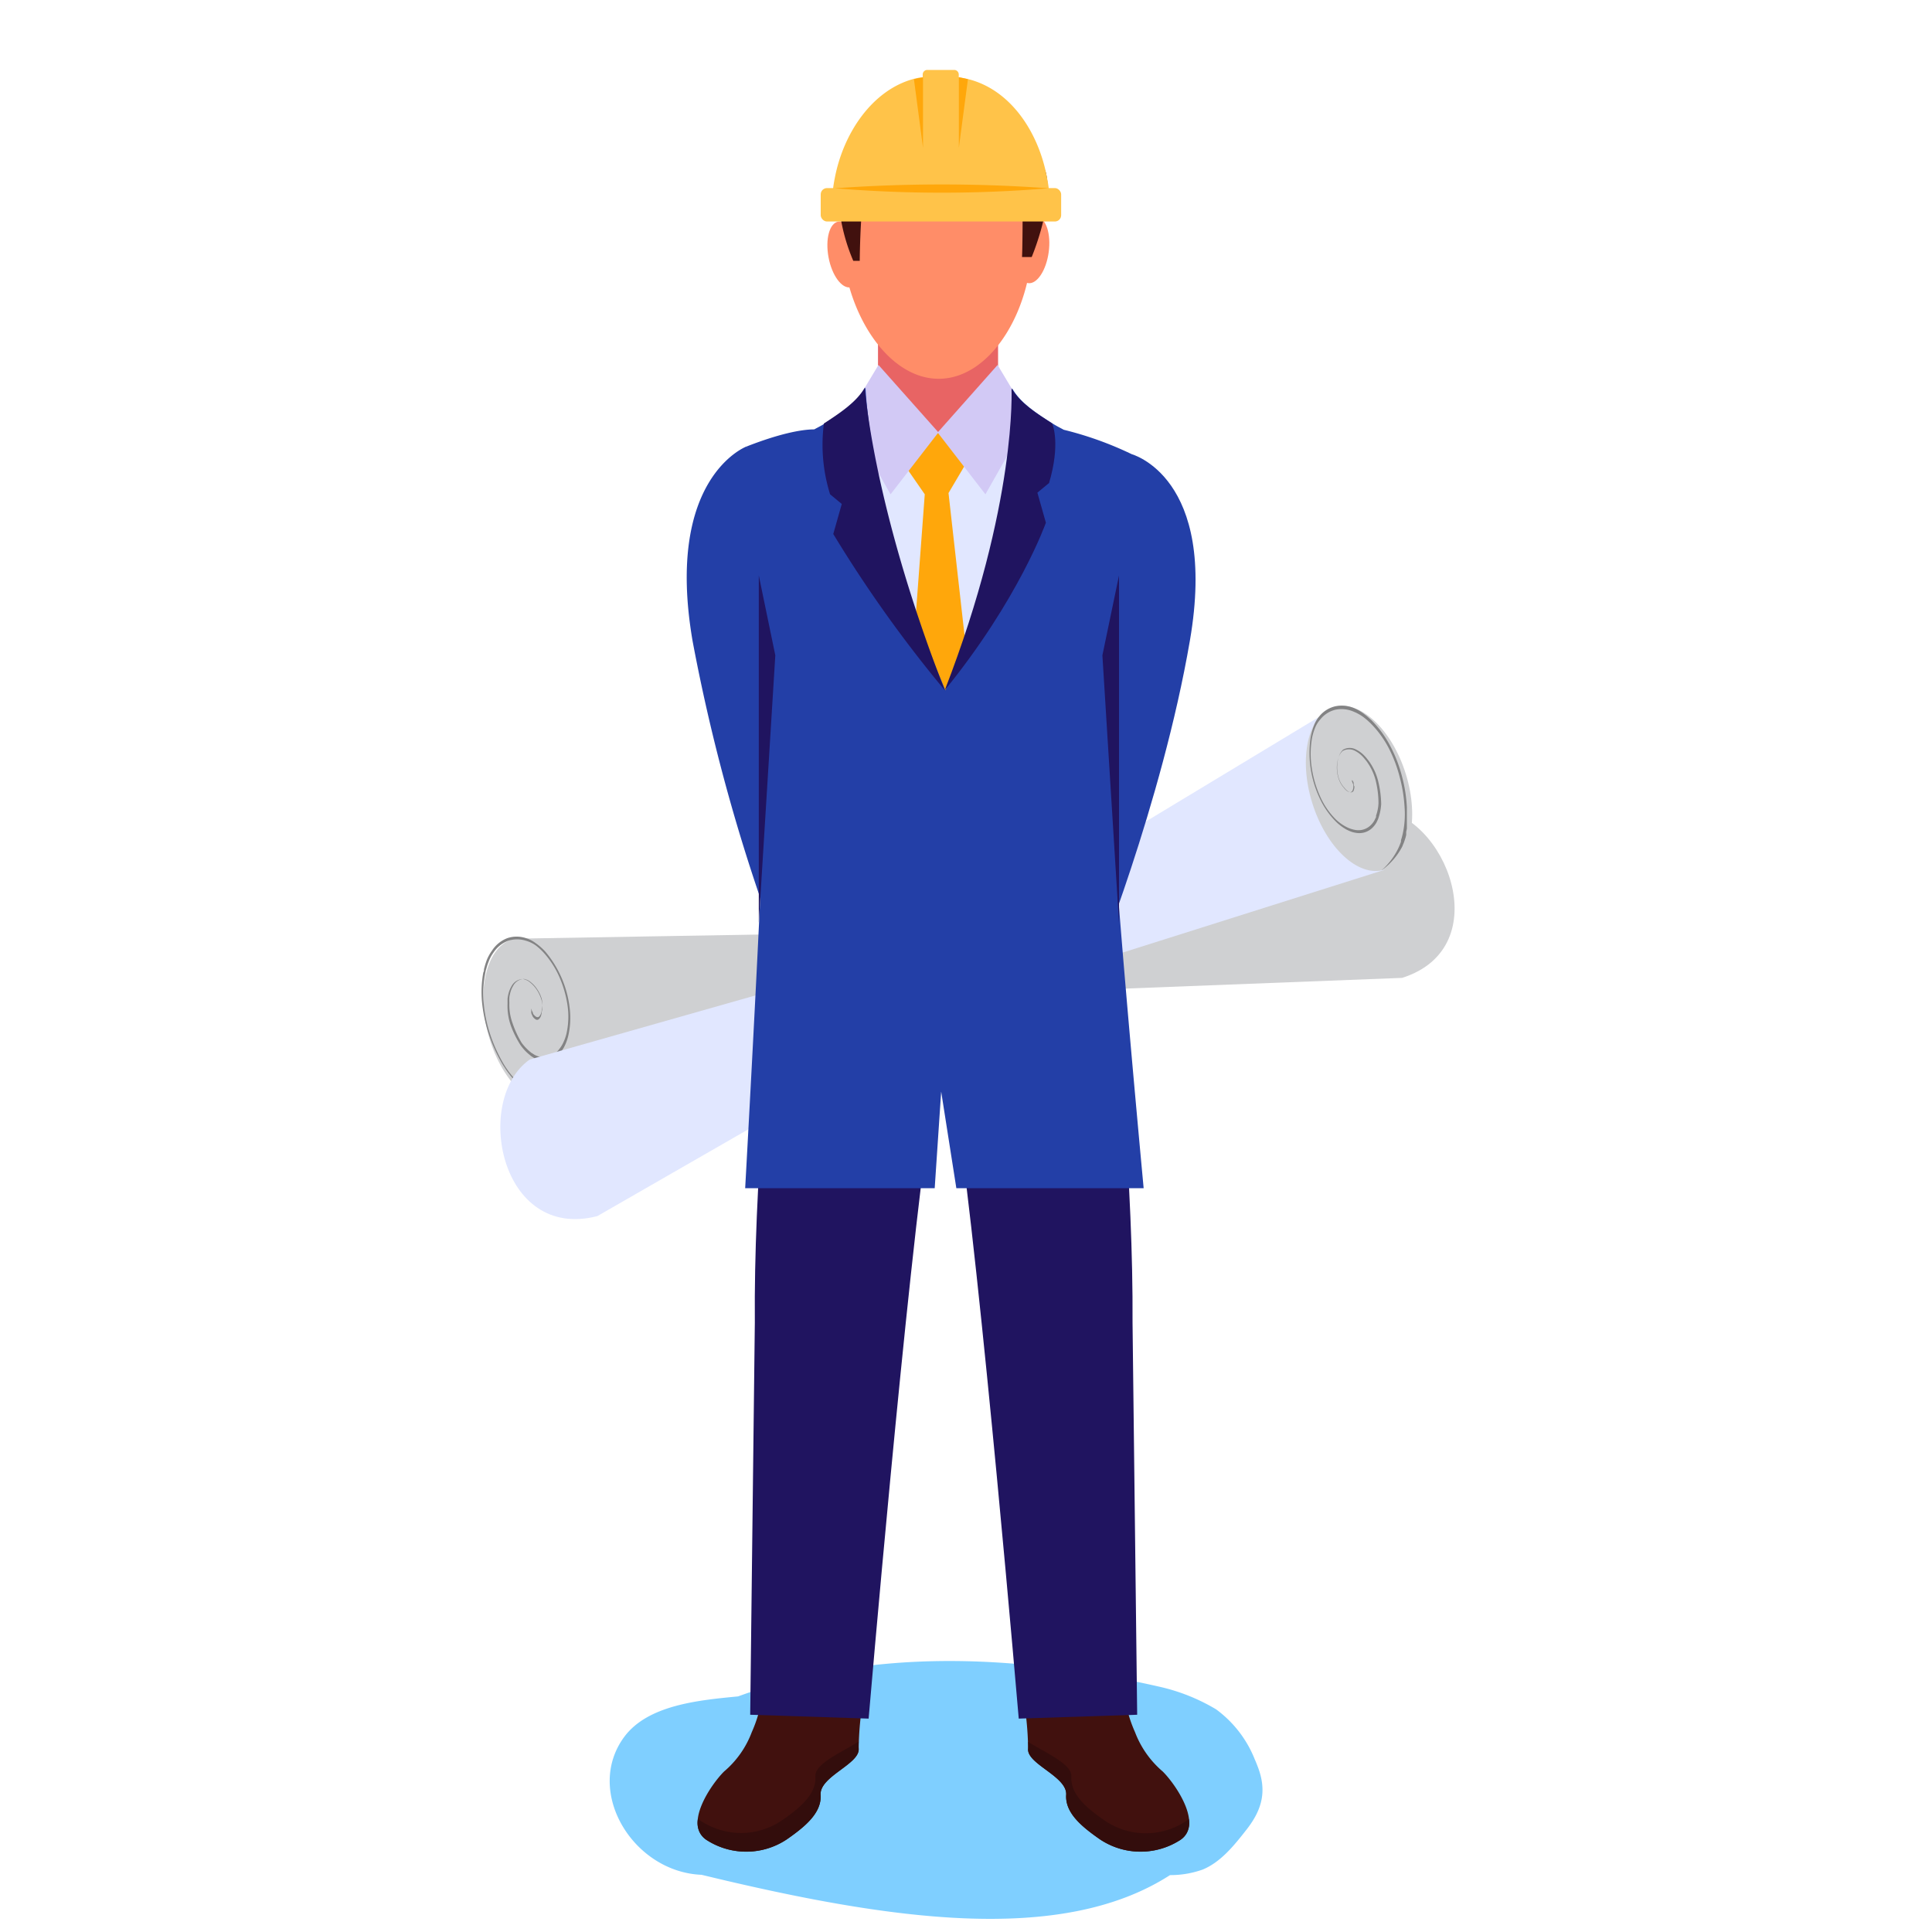 <svg id="Layer_1" data-name="Layer 1" xmlns="http://www.w3.org/2000/svg" viewBox="0 0 200 200"><defs><style>.cls-1{fill:#00a1ff;opacity:0.5;}.cls-2{fill:#cfd0d2;}.cls-3{fill:#838384;}.cls-4{fill:#e1e7ff;}.cls-5{fill:#233fa7;}.cls-6{fill:#41110e;}.cls-7{fill:#330d0c;}.cls-8{fill:#201460;}.cls-9{fill:#e86464;}.cls-10{fill:#ff8d68;}.cls-11{fill:#ffa70b;}.cls-12{fill:#d2c9f5;}.cls-13{fill:#ffc349;}</style></defs><path class="cls-1" d="M121.12,194.11a9.9,9.9,0,0,0,3.37-.57c1.88-.77,3.26-2.49,4.55-4.14,1.66-2.12,2.11-4.05,1.16-6.52-.1-.26-.2-.51-.31-.76a11.84,11.84,0,0,0-4-5.17,19.92,19.92,0,0,0-5.86-2.34c-15.56-3.55-30.27-3.87-43.62,1-4,.39-9.31.86-11.78,4.18-4.18,5.64.88,14,8,14.29C91.87,198.74,109.77,201.42,121.12,194.11Z"/><path class="cls-2" d="M145.14,101.23c10-3.16,4.46-17.1-2.64-17.46L99.19,96.39l-45.11.77,3,17,43.1-11.19Z"/><ellipse class="cls-2" cx="54.83" cy="105.62" rx="5.07" ry="8.81" transform="matrix(0.97, -0.26, 0.26, 0.97, -25.19, 17.53)"/><path class="cls-3" d="M55,104.49a.33.33,0,0,0,0,.15.69.69,0,0,0,0,.2c0,.12.1.24.13.36h0a1,1,0,0,0,.31.32.27.27,0,0,0,.32,0,.71.71,0,0,0,.22-.3,1.49,1.49,0,0,0,.1-.45h0a2.7,2.7,0,0,0,0-1.16,3.9,3.9,0,0,0-.48-1.1,3.32,3.32,0,0,0-.69-.78,1.61,1.61,0,0,0-.76-.38h0a1.38,1.38,0,0,0-1.18.71,3,3,0,0,0-.34.83,4,4,0,0,0-.09.5c0,.17,0,.34,0,.52a6.12,6.12,0,0,0,.35,2.29,10.45,10.45,0,0,0,1,2h0a4.89,4.89,0,0,0,.94,1l.12.1a1,1,0,0,0,.13.09l.25.16a2.78,2.78,0,0,0,.52.2,2,2,0,0,0,1.84-.45,3.39,3.39,0,0,0,.36-.39,4.29,4.29,0,0,0,.32-.47,5.07,5.07,0,0,0,.45-1.19,8.2,8.2,0,0,0,.14-3,11,11,0,0,0-2.51-5.74,6,6,0,0,0-1-.88,3.14,3.14,0,0,0-1-.51,3,3,0,0,0-1.94,0,3.28,3.28,0,0,0-1.56,1.26,4.73,4.73,0,0,0-.56,1c-.07.2-.14.4-.2.62l-.09.33c0,.11,0,.22-.07.34a11.41,11.41,0,0,0-.14,3,15.51,15.51,0,0,0,1.92,6.13,7,7,0,0,0,.39.65l.2.31.22.3.11.14.11.14.22.27.23.24.12.13.12.11.24.22.24.2.12.1.12.09.25.18a6.86,6.86,0,0,0,3,1.08,6.86,6.86,0,0,1-3-1.19l-.24-.18-.12-.09-.12-.1-.24-.2-.23-.23a9.88,9.88,0,0,1-1.67-2.28,15.77,15.77,0,0,1-1.22-2.88,14.52,14.52,0,0,1-.6-3.1,10.39,10.39,0,0,1,.16-2.88l.06-.33.09-.31a4.69,4.69,0,0,1,.2-.6,3.87,3.87,0,0,1,.53-1,3.16,3.16,0,0,1,1.5-1.2,3,3,0,0,1,1.86,0,3.32,3.32,0,0,1,1,.48,6,6,0,0,1,.91.85,9.44,9.44,0,0,1,1.54,2.43,11.45,11.45,0,0,1,.85,3,8.16,8.16,0,0,1-.12,2.86,4.93,4.93,0,0,1-.43,1.12,3.2,3.2,0,0,1-.3.45,2,2,0,0,1-.34.37,1.83,1.83,0,0,1-1.73.44,3.12,3.12,0,0,1-.48-.18l-.23-.15-.12-.07-.12-.1a5.38,5.38,0,0,1-.89-.94h0a10.31,10.31,0,0,1-.93-2,5.58,5.58,0,0,1-.34-2.14,4,4,0,0,1,0-.5c0-.17.05-.33.08-.48a2.67,2.67,0,0,1,.32-.79,1.33,1.33,0,0,1,1.1-.7h0a1.48,1.48,0,0,1,.72.34,3,3,0,0,1,.66.73,3.41,3.41,0,0,1,.47,1,2.43,2.43,0,0,1,0,1.1h0a1.13,1.13,0,0,1-.09.43.79.79,0,0,1-.2.31.27.27,0,0,1-.3,0,1.14,1.14,0,0,1-.31-.31h0c0-.13-.1-.24-.14-.37a.58.58,0,0,1,0-.19A.33.33,0,0,1,55,104.49Z"/><path class="cls-4" d="M61.84,125.89c-10.13,2.62-12.86-12.12-7-16.21L98.2,97.37l38.62-23.32,6.48,16-42.46,13.42Z"/><ellipse class="cls-2" cx="140.68" cy="81.62" rx="5.07" ry="8.81" transform="translate(-17.89 45.47) rotate(-17.28)"/><path class="cls-3" d="M139.94,80.75a.23.23,0,0,1,.11.11.58.58,0,0,1,.08.18c0,.13,0,.26.08.38h0a1.19,1.19,0,0,1-.09.44.28.28,0,0,1-.28.16.71.71,0,0,1-.34-.14,1.47,1.47,0,0,1-.33-.33h0a2.64,2.64,0,0,1-.58-1,3.67,3.67,0,0,1,0-2.21,1.7,1.7,0,0,1,.44-.73h0a1.38,1.38,0,0,1,1.38,0,2.82,2.82,0,0,1,.73.52,4,4,0,0,1,.34.37c.11.14.22.27.32.42A6,6,0,0,1,142.7,81a10.57,10.57,0,0,1,.28,2.25h0a5.57,5.57,0,0,1-.26,1.36l-.05.15-.06.14-.13.27a2.53,2.53,0,0,1-.33.44,1.93,1.93,0,0,1-1.8.6,2.39,2.39,0,0,1-.51-.13,4,4,0,0,1-.52-.24,5.29,5.29,0,0,1-1-.76,8.53,8.53,0,0,1-1.73-2.5,11,11,0,0,1-.92-6.2,6.73,6.73,0,0,1,.35-1.27,3.13,3.13,0,0,1,.59-1,3,3,0,0,1,1.64-1,3.29,3.29,0,0,1,2,.23,4.58,4.58,0,0,1,1,.6,4.84,4.84,0,0,1,.5.42l.25.22.24.26A11,11,0,0,1,144,77.38a14.52,14.52,0,0,1,1.15,3.05,15.15,15.15,0,0,1,.49,3.15c0,.26,0,.52,0,.76s0,.25,0,.38l0,.36v.18l0,.17,0,.35-.07.33,0,.17,0,.16-.08.31-.1.3-.05.15-.06.14-.11.28A7,7,0,0,1,143,90.11a7.06,7.06,0,0,0,1.34-1.56,6.86,6.86,0,0,0,.53-1l.11-.28.05-.14,0-.15.09-.3.08-.32a9.46,9.46,0,0,0,.2-2.81,15.3,15.3,0,0,0-.5-3.09,14.17,14.17,0,0,0-1.13-3,10.57,10.57,0,0,0-1.67-2.36l-.23-.24-.24-.22c-.16-.15-.32-.27-.48-.4a4.64,4.64,0,0,0-1-.56,3.15,3.15,0,0,0-1.91-.21,2.87,2.87,0,0,0-1.56,1,2.91,2.91,0,0,0-.56.92,5.41,5.41,0,0,0-.33,1.2,9.56,9.56,0,0,0,0,2.88,11.28,11.28,0,0,0,.88,3,7.82,7.82,0,0,0,1.62,2.36,4.88,4.88,0,0,0,1,.73,3.52,3.52,0,0,0,.49.22,3.24,3.24,0,0,0,.49.13,1.82,1.82,0,0,0,1.69-.55,2.2,2.2,0,0,0,.31-.41l.12-.25a.67.67,0,0,0,.06-.12l0-.15a4.4,4.4,0,0,0,.25-1.27v0a10,10,0,0,0-.24-2.15,5.74,5.74,0,0,0-.85-2,4,4,0,0,0-.31-.41,3.73,3.73,0,0,0-.32-.36,3,3,0,0,0-.68-.5,1.35,1.35,0,0,0-1.31,0h0a1.49,1.49,0,0,0-.42.67,3.16,3.16,0,0,0-.18,1,3.66,3.66,0,0,0,.16,1.12,2.62,2.62,0,0,0,.55,1h0a1.55,1.55,0,0,0,.3.32.74.74,0,0,0,.33.15.26.26,0,0,0,.27-.14,1,1,0,0,0,.1-.42h0c0-.13,0-.25-.08-.38a1,1,0,0,0-.07-.18A.29.29,0,0,0,139.94,80.75Z"/><path class="cls-5" d="M117.1,47s9,2.32,6.08,19.3-10,34.41-10,34.41l-6.62-20.93Z"/><path class="cls-5" d="M77.28,46.22s-8.5,3.19-5.58,20.16a191.41,191.41,0,0,0,9.54,33.55L87.86,79Z"/><path class="cls-6" d="M89.46,175.36a32.51,32.51,0,0,0-.57,5.67c.15,1.59-4.06,2.86-3.94,4.77s-1.7,3.35-3.47,4.59a7.55,7.55,0,0,1-8.23.15c-2.62-1.53.39-5.86,1.71-7.16a9.85,9.85,0,0,0,2.86-4.06,14.18,14.18,0,0,0,1.08-3.69Z"/><path class="cls-7" d="M73.25,190.54a7.57,7.57,0,0,0,8.23-.15c1.77-1.24,3.6-2.68,3.47-4.59S89,182.62,88.89,181a5.24,5.24,0,0,1,0-.71c-1.79,1.12-4.56,2.3-4.48,3.58.13,1.91-1.7,3.35-3.47,4.58a7.54,7.54,0,0,1-8.23.15,2,2,0,0,1-.45-.34A2.09,2.09,0,0,0,73.25,190.54Z"/><path class="cls-8" d="M79,114.91c-.54,7.14-.92,14.89-.86,22l-.48,40.6,12.26.4s3.91-46,6.46-63Z"/><path class="cls-6" d="M105.86,175.36a32.51,32.51,0,0,1,.57,5.67c-.15,1.59,4.06,2.86,3.94,4.77s1.7,3.35,3.47,4.59a7.55,7.55,0,0,0,8.23.15c2.62-1.53-.39-5.86-1.71-7.16a10,10,0,0,1-2.86-4.06,14.18,14.18,0,0,1-1.08-3.69Z"/><path class="cls-7" d="M122.08,190.54a7.59,7.59,0,0,1-8.24-.15c-1.77-1.24-3.6-2.68-3.47-4.59s-4.09-3.18-3.94-4.77a5.24,5.24,0,0,0,0-.71c1.79,1.12,4.56,2.3,4.48,3.58-.13,1.91,1.7,3.35,3.47,4.58a7.54,7.54,0,0,0,8.23.15,2,2,0,0,0,.45-.34A2.09,2.09,0,0,1,122.08,190.54Z"/><path class="cls-8" d="M116.36,114.91H99c2.55,17,6.46,63,6.46,63l12.26-.4-.48-40.6C117.28,129.8,116.9,122.05,116.36,114.91Z"/><rect class="cls-9" x="90.89" y="34.12" width="12.43" height="13.41"/><path class="cls-10" d="M86.77,22.94c.91-.17,1.93,1.21,2.28,3.09s-.1,3.54-1,3.71-1.93-1.22-2.28-3.1S85.86,23.11,86.77,22.94Z"/><path class="cls-10" d="M107.37,22.46c-.91-.13-1.87,1.3-2.13,3.19s.27,3.53,1.19,3.66,1.87-1.31,2.13-3.2S108.29,22.58,107.37,22.46Z"/><path class="cls-10" d="M88.34,17.63a17.9,17.9,0,0,0-1.2,7c.18,7.58,4.74,14.71,10.18,14.58s9.72-7.46,9.54-15a18,18,0,0,0-1.34-6.5Z"/><path class="cls-6" d="M86.84,17.63A19.33,19.33,0,0,0,88.33,27H89s.05-7.54.89-8.64c.21-.28.37-.53.52-.74Z"/><path class="cls-6" d="M104.54,17.63a6,6,0,0,1,1.32,4.17c0,3.67-.06,4.81-.06,4.81l1,0s2.43-5.75,1.39-9Z"/><path class="cls-4" d="M103.23,41.17l4.16,4.7S99.46,92.29,96.46,94.92c0,0-7.61-34.3-8.06-42.35s0-10.23,0-10.23l5.24,1.5,3.46,1Z"/><polygon class="cls-11" points="92.83 46.98 95.73 51.17 93.87 76.22 97.43 83.77 101 75.99 98.19 51.04 101.1 46.11 98.16 45.01 95.15 44.48 92.83 46.98"/><polygon class="cls-12" points="106.52 43.21 103.27 37.78 97.11 44.72 90.94 37.78 87.68 43.21 92.19 51.17 97.1 44.82 102.01 51.17 106.52 43.21"/><path class="cls-5" d="M77.14,123H96.76L97.43,113,99,123h19.39c-.72-7.75-3.19-34.66-3.19-39.34,0-4.41,1.38-15,1.92-19V47a35.81,35.81,0,0,0-7-2.51c-.38-.21-.79-.41-1.14-.64h0c-1.58-1-3.36-2.13-4.2-3.65,0,0,1,12.26-6.91,31.26-7.87-18.54-8.27-31.34-8.27-31.34-.84,1.51-2.66,2.7-4.24,3.73h0c-.33.22-.71.4-1.07.6-1.4,0-3.76.5-7,1.77v19c.47,3.59,1.75,14,1.75,18.44S77.61,114.52,77.14,123Z"/><path class="cls-8" d="M108.6,50l-1.21,1,.88,3.11S105.49,62,97.8,71.45c7.52-19.37,6.91-31.26,6.91-31.26.84,1.52,2.62,2.62,4.2,3.65h0C109,44,109.78,46,108.6,50Z"/><path class="cls-8" d="M85.93,51.17l1.21,1-.88,3.11A132.68,132.68,0,0,0,97.8,71.45c-7.53-19.37-8.27-31.34-8.27-31.34-.84,1.51-2.66,2.7-4.24,3.73h0A17.22,17.22,0,0,0,85.93,51.17Z"/><path class="cls-13" d="M108.68,20.87H86.13a15,15,0,0,1,.28-2.4c.89-4.73,3.92-9.17,8.2-10.31l.48-.11L95.55,8a12.74,12.74,0,0,1,3.7,0l.47.08c4.73.89,7.82,5.51,8.69,10.44A15.07,15.07,0,0,1,108.68,20.87Z"/><path class="cls-11" d="M108.48,19.47h0a72.25,72.25,0,0,1-22.07,0Z"/><rect class="cls-13" x="84.96" y="19.47" width="24.89" height="3.46" rx="0.65"/><path class="cls-13" d="M99.25,17.45V7.72a.47.47,0,0,0-.47-.48H96a.47.47,0,0,0-.48.48v9.73Z"/><path class="cls-11" d="M95.55,8v7.3l-.94-7.1.48-.11Z"/><path class="cls-11" d="M99.26,8v7.3l.94-7.1-.48-.11Z"/><polygon class="cls-8" points="114.12 67.84 115.84 95.54 115.84 59.57 114.12 67.84"/><polygon class="cls-8" points="80.26 67.84 78.55 95.54 78.55 59.57 80.26 67.84"/><path class="cls-11" d="M108.53,19.49h0a133.28,133.28,0,0,1-22.07,0A154.06,154.06,0,0,1,108.53,19.49Z"/></svg>
